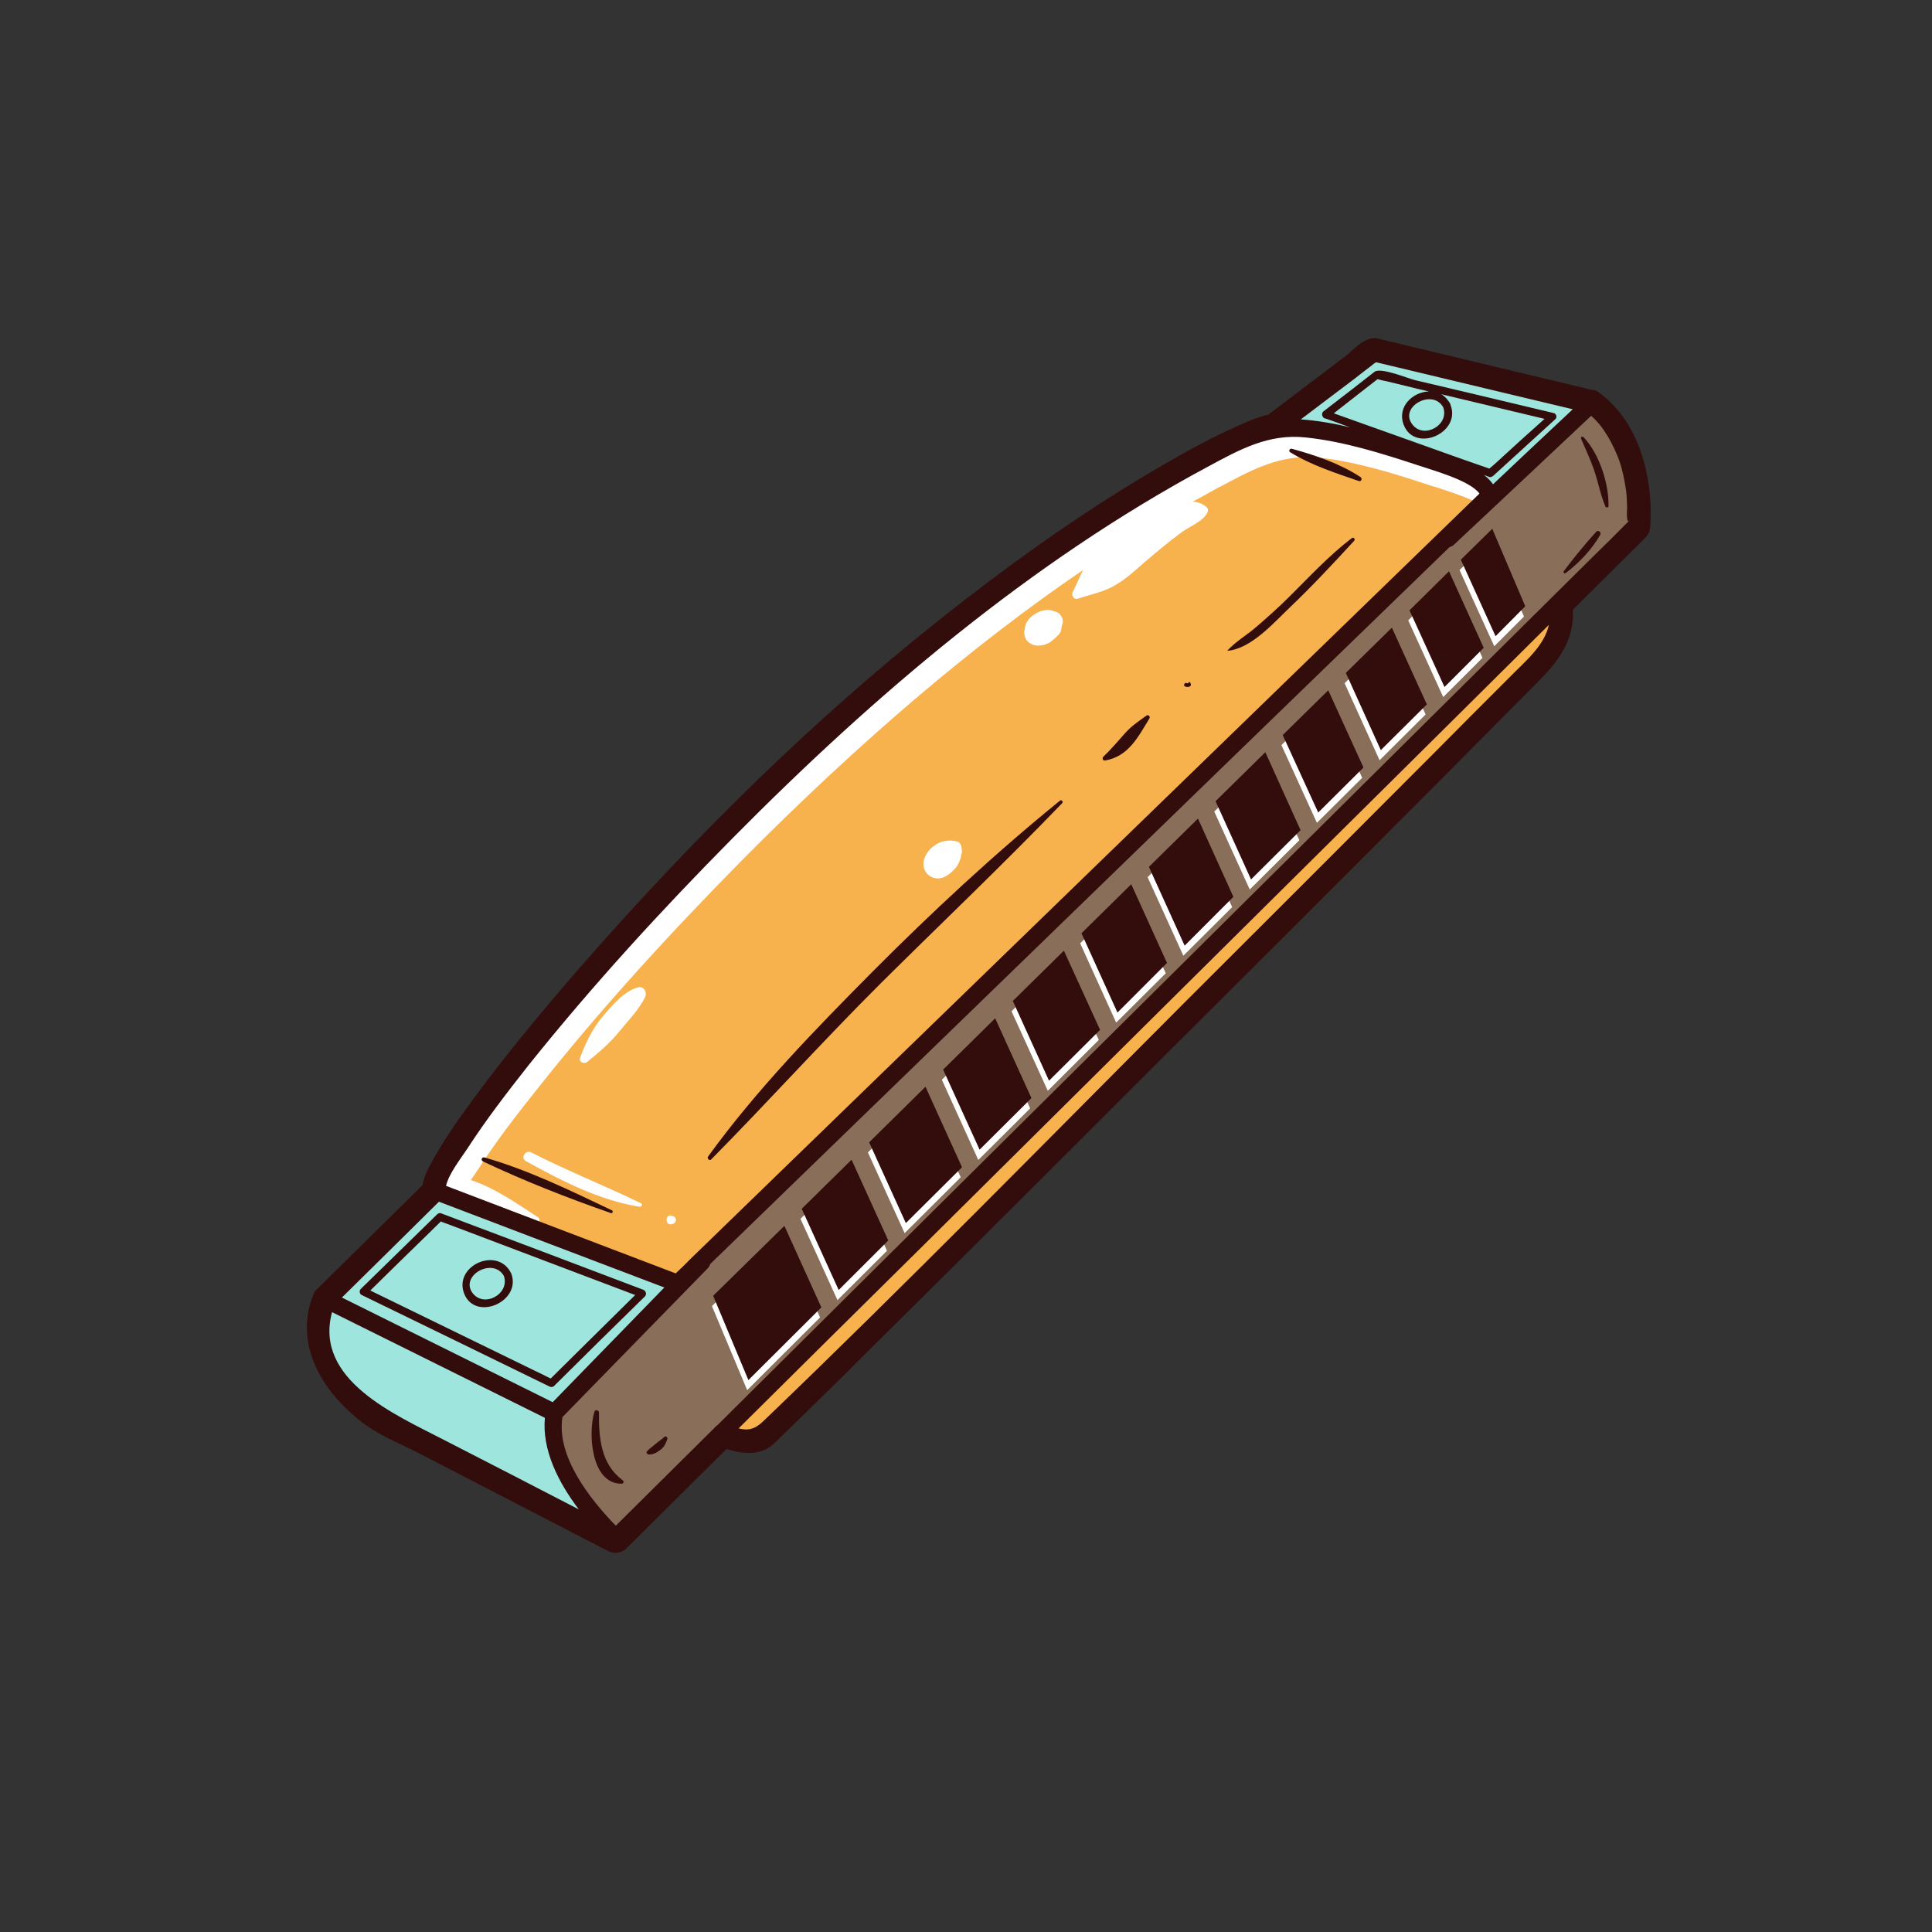 <svg xmlns="http://www.w3.org/2000/svg" xmlns:xlink="http://www.w3.org/1999/xlink" width="40" zoomAndPan="magnify" viewBox="0 0 30 30" height="40" preserveAspectRatio="xMidYMid meet" version="1.0"><rect x="0" y="0" width="30" height="30" fill="#333333" stroke="none"/><defs><clipPath id="78c7766fbb"><path d="M 5 5.246 L 25 5.246 L 25 24 L 5 24 Z M 5 5.246 " clip-rule="nonzero"/></clipPath><clipPath id="a567ec3018"><path d="M 8 6 L 25.648 6 L 25.648 24 L 8 24 Z M 8 6 " clip-rule="nonzero"/></clipPath><clipPath id="3e8edb6d05"><path d="M 4.598 5.246 L 25.648 5.246 L 25.648 24.117 L 4.598 24.117 Z M 4.598 5.246 " clip-rule="nonzero"/></clipPath></defs><g clip-path="url(#78c7766fbb)"><path fill="#9ee5de" d="M 8.988 23.469 C 8.98 23.469 8.977 23.465 8.973 23.465 L 6.875 22.383 C 6.816 22.352 6.758 22.32 6.695 22.289 C 5.922 21.898 4.859 21.359 5.129 20.367 C 5.133 20.355 5.137 20.352 5.145 20.348 C 5.148 20.344 5.152 20.344 5.156 20.344 C 5.164 20.344 5.168 20.344 5.172 20.348 L 8.477 21.988 C 8.488 21.996 8.492 22.008 8.492 22.02 C 8.453 22.441 8.625 22.91 9.012 23.418 C 9.02 23.43 9.02 23.445 9.008 23.457 C 9.004 23.465 8.996 23.469 8.988 23.469 Z M 8.582 21.805 C 8.574 21.805 8.57 21.801 8.566 21.801 C 7.754 21.395 6.941 20.992 6.129 20.586 L 5.297 20.176 C 5.285 20.168 5.281 20.16 5.277 20.152 C 5.277 20.141 5.281 20.133 5.289 20.125 C 5.543 19.875 6.547 18.887 6.797 18.641 C 6.805 18.633 6.809 18.633 6.816 18.633 C 6.82 18.633 6.824 18.633 6.828 18.633 C 7.996 19.078 9.16 19.52 10.328 19.965 C 10.336 19.969 10.344 19.977 10.348 19.988 C 10.348 19.996 10.344 20.008 10.34 20.016 L 8.602 21.793 C 8.598 21.801 8.59 21.805 8.582 21.805 Z M 23.184 7.547 C 23.172 7.547 23.164 7.543 23.16 7.535 C 22.93 7.234 22.445 7.094 22.055 6.98 C 21.98 6.957 21.91 6.938 21.848 6.918 C 21.316 6.75 20.754 6.582 20.199 6.543 C 20.188 6.539 20.176 6.531 20.172 6.52 C 20.168 6.508 20.172 6.496 20.184 6.488 L 21.086 5.801 C 21.148 5.754 21.211 5.703 21.277 5.656 L 21.348 5.602 C 21.352 5.598 21.359 5.594 21.367 5.594 C 21.367 5.594 21.371 5.594 21.371 5.594 L 21.426 5.609 C 21.523 5.633 21.621 5.656 21.719 5.676 L 24.43 6.328 C 24.438 6.328 24.449 6.336 24.449 6.348 C 24.453 6.359 24.449 6.371 24.441 6.379 L 23.203 7.539 C 23.199 7.547 23.191 7.547 23.184 7.547 Z M 23.184 7.547 " fill-opacity="1" fill-rule="nonzero"/></g><g clip-path="url(#a567ec3018)"><path fill="#896f59" d="M 9.562 23.723 C 9.555 23.723 9.547 23.719 9.539 23.715 C 8.91 23.059 8.629 22.48 8.703 21.996 C 8.707 21.992 8.707 21.984 8.711 21.98 L 9.629 21.039 C 10.078 20.582 10.527 20.125 10.973 19.664 C 10.988 19.652 10.996 19.637 11 19.621 C 11 19.617 11.004 19.613 11.008 19.609 C 12.695 17.973 14.379 16.336 16.066 14.699 L 18.18 12.648 C 19.617 11.258 21.051 9.863 22.488 8.473 C 22.492 8.469 22.496 8.465 22.504 8.465 C 22.523 8.461 22.539 8.453 22.559 8.438 L 23.395 7.648 C 23.824 7.246 24.258 6.84 24.688 6.438 C 24.691 6.43 24.699 6.43 24.707 6.43 C 24.715 6.43 24.723 6.43 24.727 6.438 C 24.969 6.645 25.117 6.992 25.168 7.133 C 25.219 7.273 25.254 7.434 25.277 7.617 C 25.289 7.703 25.293 7.785 25.297 7.867 L 25.297 7.895 C 25.289 7.992 25.293 8.035 25.297 8.055 C 25.297 8.055 25.297 8.055 25.301 8.055 C 25.309 8.055 25.316 8.059 25.32 8.062 C 25.332 8.074 25.332 8.094 25.32 8.105 L 25.293 8.137 L 13.898 19.434 C 12.984 20.34 12.074 21.246 11.16 22.148 C 11.145 22.16 11.133 22.172 11.125 22.184 C 10.609 22.699 10.094 23.207 9.582 23.715 C 9.578 23.719 9.57 23.723 9.562 23.723 Z M 9.562 23.723 " fill-opacity="1" fill-rule="nonzero"/></g><path fill="#f7b24d" d="M 11.582 22.227 C 11.547 22.227 11.504 22.223 11.461 22.211 C 11.449 22.207 11.441 22.199 11.441 22.188 C 11.438 22.18 11.441 22.168 11.449 22.16 C 12.391 21.227 13.336 20.289 14.277 19.352 L 14.34 19.293 C 17.02 16.633 19.699 13.977 22.379 11.32 C 22.898 10.805 23.422 10.289 23.941 9.77 L 24.031 9.684 C 24.035 9.676 24.043 9.672 24.051 9.672 C 24.055 9.672 24.062 9.676 24.066 9.676 C 24.078 9.684 24.082 9.695 24.082 9.711 C 24.02 9.992 23.805 10.203 23.594 10.406 C 23.555 10.445 23.52 10.48 23.48 10.516 C 23.141 10.863 22.797 11.207 22.453 11.551 L 22.277 11.727 C 21.129 12.879 19.875 14.133 18.445 15.562 C 17.855 16.148 17.262 16.746 16.688 17.324 C 15.121 18.898 13.504 20.527 11.875 22.09 C 11.773 22.188 11.688 22.227 11.582 22.227 Z M 10.492 19.801 C 10.488 19.801 10.484 19.801 10.484 19.801 C 9.293 19.348 8.105 18.895 6.918 18.441 C 6.902 18.438 6.895 18.422 6.898 18.406 C 6.934 18.25 7.059 18.066 7.16 17.922 C 7.184 17.887 7.207 17.852 7.227 17.824 C 7.508 17.391 7.816 16.988 8.191 16.512 C 9.098 15.379 10.133 14.227 11.363 12.984 C 13.934 10.391 16.348 8.504 18.738 7.223 L 18.773 7.203 C 19.203 6.973 19.613 6.754 20.102 6.754 C 20.164 6.754 20.223 6.758 20.281 6.762 C 20.875 6.824 21.465 7.012 22.023 7.195 C 22.051 7.203 22.086 7.215 22.125 7.227 C 22.402 7.316 22.863 7.461 23 7.648 C 23.008 7.66 23.004 7.676 22.996 7.688 C 22.105 8.547 18.508 12.039 17.594 12.926 L 10.516 19.793 C 10.508 19.801 10.5 19.801 10.492 19.801 Z M 10.492 19.801 " fill-opacity="1" fill-rule="nonzero"/><path fill="#ffffff" d="M 15.91 9.77 C 15.91 9.777 15.91 9.785 15.91 9.793 C 15.91 9.77 15.914 9.742 15.922 9.715 C 15.949 9.613 16.043 9.539 16.137 9.5 C 16.207 9.469 16.297 9.457 16.367 9.492 C 16.469 9.504 16.535 9.625 16.488 9.715 C 16.484 9.773 16.473 9.828 16.422 9.871 C 16.387 9.906 16.352 9.938 16.312 9.969 C 16.242 10.016 16.121 10.043 16.039 10.012 C 15.973 9.984 15.93 9.945 15.91 9.875 C 15.902 9.84 15.902 9.805 15.91 9.77 Z M 9.906 15.332 C 9.688 15.395 9.516 15.598 9.371 15.77 C 9.199 15.969 9.102 16.18 9.008 16.422 C 8.977 16.492 9.074 16.527 9.121 16.488 C 9.301 16.34 9.469 16.199 9.617 16.016 C 9.754 15.848 9.926 15.676 10.02 15.477 C 10.051 15.402 9.996 15.309 9.906 15.332 Z M 8.355 18.902 C 8.023 18.688 7.691 18.449 7.312 18.324 C 7.324 18.305 7.336 18.285 7.352 18.266 C 7.375 18.23 7.398 18.195 7.418 18.168 C 7.695 17.734 8.004 17.332 8.383 16.859 C 9.285 15.723 10.324 14.57 11.551 13.328 C 13.371 11.496 15.109 10.016 16.816 8.852 C 16.762 8.965 16.715 9.078 16.656 9.195 C 16.633 9.246 16.676 9.316 16.734 9.297 C 16.898 9.242 17.055 9.211 17.211 9.141 C 17.426 9.047 17.605 8.875 17.781 8.723 C 17.965 8.566 18.156 8.406 18.352 8.262 C 18.477 8.172 18.68 8.098 18.75 7.957 C 18.762 7.93 18.762 7.898 18.738 7.879 C 18.684 7.824 18.609 7.797 18.523 7.789 C 18.66 7.715 18.793 7.641 18.926 7.566 L 18.961 7.551 C 19.395 7.316 19.805 7.098 20.293 7.098 C 20.352 7.098 20.414 7.102 20.473 7.105 C 21.062 7.168 21.656 7.355 22.211 7.539 C 22.242 7.547 22.277 7.559 22.316 7.57 C 22.477 7.625 22.707 7.695 22.895 7.785 C 22.93 7.75 22.965 7.715 22.996 7.688 C 23.004 7.676 23.008 7.66 23 7.648 C 22.863 7.461 22.402 7.316 22.125 7.227 C 22.086 7.215 22.051 7.203 22.023 7.195 C 21.465 7.012 20.875 6.824 20.281 6.762 C 20.223 6.758 20.164 6.754 20.102 6.754 C 19.613 6.754 19.203 6.973 18.773 7.203 L 18.738 7.223 C 16.348 8.504 13.934 10.391 11.363 12.984 C 10.133 14.227 9.098 15.379 8.191 16.512 C 7.816 16.988 7.508 17.391 7.227 17.824 C 7.207 17.852 7.184 17.887 7.16 17.922 C 7.059 18.066 6.934 18.25 6.898 18.406 C 6.895 18.422 6.902 18.438 6.918 18.441 C 6.953 18.457 6.984 18.469 7.02 18.48 C 7.031 18.523 7.062 18.559 7.117 18.57 C 7.535 18.66 7.906 18.883 8.32 18.988 C 8.371 19.004 8.402 18.93 8.355 18.902 Z M 9.953 18.684 C 9.391 18.41 8.805 18.18 8.25 17.895 C 8.156 17.848 8.078 17.984 8.168 18.031 C 8.723 18.336 9.301 18.637 9.93 18.738 C 9.961 18.742 9.984 18.699 9.953 18.684 Z M 10.418 18.875 C 10.328 18.863 10.328 19.02 10.418 19.012 C 10.453 19.008 10.496 18.988 10.496 18.941 C 10.496 18.898 10.453 18.879 10.418 18.875 Z M 14.938 13.219 C 14.934 13.199 14.934 13.18 14.93 13.16 C 14.926 13.117 14.906 13.078 14.859 13.066 C 14.797 13.051 14.742 13.047 14.68 13.059 C 14.602 13.07 14.543 13.102 14.48 13.152 C 14.426 13.195 14.371 13.27 14.352 13.336 C 14.312 13.461 14.371 13.59 14.492 13.629 C 14.629 13.676 14.754 13.574 14.836 13.48 C 14.883 13.426 14.906 13.367 14.922 13.301 C 14.926 13.285 14.926 13.266 14.93 13.25 C 14.93 13.277 14.93 13.27 14.938 13.219 Z M 11.055 20.281 L 11.602 21.586 L 12.734 20.457 L 12.16 19.195 Z M 13.477 17.895 L 14.047 19.148 L 14.918 18.281 L 14.352 17.035 Z M 12.43 18.926 L 13.004 20.188 L 13.773 19.422 L 13.203 18.164 Z M 21.867 9.633 L 22.41 10.824 L 23.02 10.215 L 22.48 9.027 Z M 20.879 10.609 L 21.422 11.805 L 22.137 11.094 L 21.594 9.902 Z M 14.625 16.766 L 15.191 18.012 L 15.996 17.211 L 15.434 15.969 Z M 19.898 11.57 L 20.449 12.777 L 21.152 12.078 L 20.605 10.875 Z M 23.152 8.367 L 22.664 8.852 L 23.203 10.035 L 23.664 9.574 Z M 15.707 15.703 L 16.27 16.938 L 17.062 16.148 L 16.5 14.918 Z M 18.855 12.602 L 19.406 13.812 L 20.176 13.047 L 19.629 11.84 Z M 16.773 14.648 L 17.332 15.879 L 18.102 15.113 L 17.547 13.887 Z M 17.82 13.621 L 18.375 14.84 L 19.133 14.086 L 18.582 12.871 Z M 17.82 13.621 " fill-opacity="1" fill-rule="nonzero"/><g clip-path="url(#3e8edb6d05)"><path fill="#330c0c" d="M 9.672 22.988 C 9.695 23.008 9.68 23.039 9.652 23.039 C 9.176 23.043 9.129 22.25 9.23 21.922 C 9.242 21.879 9.305 21.898 9.301 21.938 C 9.297 22.332 9.332 22.738 9.672 22.988 Z M 20.195 12.891 L 19.648 11.68 L 18.875 12.441 L 19.426 13.656 Z M 21.172 11.918 L 20.625 10.719 L 19.918 11.414 L 20.469 12.617 Z M 18.121 14.953 L 17.566 13.73 L 16.793 14.492 L 17.352 15.723 Z M 19.152 13.926 L 18.602 12.711 L 17.84 13.461 L 18.395 14.684 Z M 22.156 10.938 L 21.613 9.746 L 20.898 10.449 L 21.441 11.648 Z M 24.312 8.898 C 24.52 8.742 24.719 8.531 24.848 8.305 C 24.871 8.262 24.816 8.223 24.785 8.258 C 24.609 8.453 24.438 8.66 24.281 8.871 C 24.27 8.891 24.293 8.914 24.312 8.898 Z M 23.684 9.414 L 23.172 8.211 L 22.684 8.691 L 23.223 9.879 Z M 24.746 7.281 C 24.816 7.473 24.848 7.68 24.93 7.867 C 24.938 7.887 24.977 7.883 24.977 7.859 C 24.984 7.508 24.832 7.043 24.59 6.789 C 24.57 6.77 24.539 6.789 24.551 6.812 C 24.617 6.969 24.691 7.121 24.746 7.281 Z M 10.316 22.312 C 10.277 22.352 10.227 22.379 10.188 22.414 C 10.141 22.457 10.09 22.488 10.047 22.535 C 10.027 22.559 10.055 22.586 10.078 22.586 C 10.148 22.586 10.207 22.551 10.262 22.508 C 10.32 22.461 10.34 22.41 10.363 22.344 C 10.371 22.32 10.34 22.293 10.316 22.312 Z M 7.207 20.086 C 7.043 19.656 7.715 19.352 7.93 19.758 C 7.934 19.762 7.934 19.766 7.934 19.77 C 7.934 19.77 7.938 19.77 7.938 19.773 C 8.105 20.211 7.379 20.527 7.207 20.086 Z M 7.332 20.07 C 7.508 20.32 7.922 20.094 7.824 19.812 C 7.656 19.52 7.148 19.801 7.332 20.07 Z M 17.082 15.992 L 16.52 14.762 L 15.727 15.543 L 16.289 16.781 Z M 23.039 10.059 L 22.5 8.871 L 21.887 9.477 L 22.43 10.668 Z M 16.457 12.434 C 15.438 13.262 14.477 14.156 13.551 15.086 C 12.652 15.992 11.746 16.922 10.996 17.957 C 10.973 17.988 11.016 18.031 11.043 18.004 C 11.938 17.098 12.789 16.152 13.691 15.254 C 14.625 14.328 15.578 13.422 16.492 12.473 C 16.516 12.449 16.484 12.41 16.457 12.434 Z M 18.453 10.609 C 18.449 10.609 18.453 10.609 18.449 10.609 C 18.441 10.613 18.434 10.609 18.422 10.605 C 18.391 10.598 18.371 10.648 18.402 10.66 C 18.43 10.668 18.457 10.672 18.48 10.656 C 18.5 10.641 18.492 10.613 18.48 10.598 C 18.469 10.582 18.449 10.598 18.453 10.609 Z M 17.801 11.113 C 17.68 11.199 17.559 11.281 17.461 11.395 C 17.355 11.516 17.25 11.637 17.133 11.75 C 17.109 11.773 17.125 11.816 17.16 11.809 C 17.523 11.746 17.672 11.445 17.848 11.156 C 17.867 11.125 17.828 11.09 17.801 11.113 Z M 20.992 8.355 C 20.637 8.625 20.332 8.957 20.016 9.27 C 19.852 9.434 19.68 9.586 19.504 9.738 C 19.359 9.863 19.188 9.961 19.059 10.102 C 19.055 10.102 19.059 10.109 19.062 10.105 C 19.43 10.074 19.785 9.664 20.031 9.43 C 20.379 9.098 20.703 8.75 21.027 8.398 C 21.051 8.375 21.02 8.336 20.992 8.355 Z M 20.035 7.023 C 20.359 7.223 20.738 7.344 21.098 7.469 C 21.133 7.484 21.16 7.434 21.129 7.41 C 20.809 7.199 20.43 7.07 20.062 6.969 C 20.031 6.957 20 7.004 20.035 7.023 Z M 6.848 18.84 C 7.895 19.234 8.941 19.629 9.988 20.027 C 10.027 20.043 10.047 20.094 10.016 20.129 C 9.543 20.59 9.074 21.055 8.605 21.52 C 8.586 21.539 8.559 21.543 8.535 21.531 C 7.562 21.055 6.59 20.582 5.617 20.109 C 5.594 20.098 5.586 20.078 5.586 20.059 C 5.586 20.059 5.586 20.055 5.586 20.055 C 5.586 20.051 5.586 20.051 5.586 20.047 C 5.586 20.035 5.594 20.023 5.605 20.012 C 6 19.625 6.395 19.242 6.789 18.855 C 6.805 18.84 6.828 18.832 6.848 18.84 Z M 6.848 18.965 C 6.789 19.023 6.73 19.078 6.672 19.137 C 6.363 19.438 6.055 19.738 5.75 20.039 C 6.602 20.453 7.453 20.871 8.305 21.285 C 8.383 21.32 8.457 21.359 8.535 21.398 C 8.543 21.398 8.547 21.402 8.551 21.406 C 8.68 21.277 8.809 21.152 8.938 21.023 C 9.246 20.719 9.555 20.414 9.863 20.109 C 9.02 19.789 8.18 19.473 7.336 19.152 C 7.18 19.094 7.02 19.031 6.859 18.973 C 6.855 18.969 6.852 18.969 6.848 18.965 Z M 12.449 18.77 L 13.023 20.031 L 13.793 19.262 L 13.223 18.008 Z M 14.938 18.125 L 14.371 16.875 L 13.496 17.738 L 14.066 18.992 Z M 11.074 20.121 L 11.621 21.43 L 12.754 20.301 L 12.18 19.035 Z M 16.016 17.051 L 15.453 15.812 L 14.645 16.609 L 15.211 17.852 Z M 7.523 17.973 C 7.48 17.961 7.461 18.016 7.5 18.035 C 8.145 18.34 8.812 18.602 9.484 18.836 C 9.512 18.848 9.527 18.805 9.5 18.793 C 8.859 18.488 8.207 18.168 7.523 17.973 Z M 25.629 8.086 L 25.629 8.113 C 25.625 8.188 25.625 8.277 25.547 8.352 L 24.422 9.469 C 24.453 9.965 24.16 10.305 23.883 10.586 C 21.914 12.574 19.898 14.586 17.949 16.527 L 17.004 17.473 C 15.773 18.703 14.543 19.93 13.305 21.152 L 13.172 21.289 C 12.859 21.594 12.551 21.898 12.242 22.199 L 12.188 22.25 C 12.129 22.309 12.07 22.367 12.008 22.426 C 11.906 22.516 11.777 22.562 11.621 22.562 C 11.52 22.562 11.406 22.539 11.281 22.5 L 9.723 24.047 C 9.684 24.082 9.637 24.105 9.586 24.109 C 9.574 24.113 9.566 24.113 9.555 24.113 L 9.551 24.113 C 9.543 24.113 9.539 24.113 9.535 24.109 C 9.527 24.109 9.512 24.109 9.504 24.105 C 9.488 24.102 9.477 24.098 9.465 24.094 C 9.465 24.094 9.449 24.086 9.445 24.086 L 6.484 22.555 C 6.406 22.516 6.328 22.48 6.25 22.441 C 6.031 22.336 5.805 22.23 5.613 22.078 C 4.879 21.504 4.598 20.77 4.863 20.113 C 4.863 20.109 4.863 20.109 4.863 20.105 C 4.875 20.074 4.895 20.047 4.918 20.023 L 6.562 18.402 C 6.582 18.266 6.656 18.133 6.715 18.027 C 6.863 17.754 7.035 17.504 7.184 17.293 C 7.656 16.633 8.215 15.938 8.934 15.105 C 10.812 12.949 12.652 11.164 14.566 9.641 C 15.824 8.641 16.965 7.852 18.055 7.223 C 18.406 7.02 18.789 6.805 19.195 6.625 L 19.215 6.617 C 19.367 6.547 19.527 6.477 19.695 6.438 L 20.906 5.52 C 20.926 5.504 20.949 5.48 20.977 5.457 C 21.078 5.367 21.207 5.25 21.344 5.25 C 21.359 5.25 21.379 5.254 21.395 5.258 L 24.707 6.051 C 24.738 6.051 24.766 6.059 24.789 6.07 C 24.801 6.074 24.809 6.082 24.816 6.086 C 24.816 6.086 24.832 6.098 24.836 6.102 C 24.852 6.109 24.867 6.125 24.883 6.137 C 25.148 6.344 25.363 6.664 25.488 7.043 C 25.598 7.379 25.645 7.738 25.629 8.086 Z M 11.141 22.129 C 12.051 21.223 12.965 20.32 13.875 19.414 C 16.582 16.727 19.293 14.043 22 11.355 L 24.723 8.656 C 24.906 8.477 25.09 8.297 25.27 8.113 C 25.281 8.105 25.289 8.094 25.301 8.086 C 25.246 8.141 25.266 7.895 25.266 7.887 C 25.262 7.801 25.262 7.711 25.25 7.621 C 25.227 7.461 25.195 7.297 25.141 7.145 C 25.051 6.906 24.906 6.625 24.707 6.457 C 23.996 7.125 23.289 7.793 22.578 8.457 C 22.555 8.48 22.531 8.488 22.508 8.496 C 20.367 10.57 18.227 12.645 16.086 14.723 C 14.402 16.355 12.715 17.992 11.027 19.629 C 11.023 19.648 11.012 19.668 10.996 19.688 C 10.242 20.461 9.488 21.23 8.734 22.004 C 8.637 22.605 9.145 23.262 9.562 23.691 C 10.074 23.184 10.586 22.676 11.098 22.168 C 11.109 22.152 11.125 22.141 11.141 22.129 Z M 21.367 5.625 C 21.34 5.641 21.316 5.66 21.293 5.68 C 21.203 5.75 21.109 5.82 21.02 5.891 C 20.746 6.098 20.473 6.305 20.199 6.512 C 20.457 6.531 20.711 6.574 20.965 6.637 C 20.84 6.59 20.715 6.543 20.586 6.5 C 20.566 6.5 20.551 6.488 20.539 6.469 C 20.52 6.438 20.531 6.395 20.562 6.379 C 20.824 6.18 21.082 5.977 21.344 5.773 C 21.438 5.699 21.871 5.879 21.969 5.902 C 22.688 6.07 23.406 6.242 24.125 6.414 C 24.168 6.422 24.184 6.484 24.148 6.512 C 23.828 6.805 23.504 7.098 23.184 7.391 C 23.168 7.402 23.145 7.414 23.125 7.406 C 23.098 7.395 23.07 7.387 23.043 7.375 C 23.098 7.418 23.145 7.465 23.184 7.52 C 23.598 7.129 24.008 6.742 24.422 6.355 C 23.52 6.141 22.613 5.922 21.711 5.707 C 21.598 5.68 21.48 5.652 21.367 5.625 Z M 22.188 6.078 C 22.137 6.066 22.086 6.055 22.035 6.043 C 21.871 6.004 21.703 5.961 21.539 5.922 C 21.492 5.914 21.445 5.902 21.402 5.891 C 21.395 5.891 21.395 5.891 21.391 5.887 C 21.164 6.062 20.938 6.242 20.711 6.418 C 21.379 6.656 22.047 6.895 22.715 7.133 C 22.848 7.18 22.984 7.227 23.117 7.273 C 23.121 7.277 23.125 7.277 23.125 7.277 C 23.164 7.246 23.203 7.211 23.242 7.176 C 23.488 6.949 23.734 6.727 23.984 6.504 C 23.449 6.375 22.914 6.25 22.379 6.121 C 22.434 6.152 22.48 6.203 22.52 6.27 C 22.52 6.273 22.52 6.273 22.52 6.277 C 22.523 6.281 22.523 6.281 22.523 6.285 C 22.695 6.723 21.969 7.039 21.797 6.598 C 21.688 6.312 21.941 6.086 22.188 6.078 Z M 21.922 6.578 C 22.094 6.832 22.512 6.605 22.41 6.324 C 22.246 6.031 21.734 6.312 21.922 6.578 Z M 20.277 6.793 C 19.699 6.73 19.25 6.98 18.75 7.25 C 16.004 8.723 13.566 10.801 11.383 13.008 C 10.273 14.129 9.203 15.297 8.215 16.531 C 7.879 16.957 7.547 17.387 7.254 17.84 C 7.16 17.984 6.969 18.223 6.926 18.414 C 8.117 18.867 9.305 19.32 10.492 19.773 C 10.566 19.703 10.641 19.633 10.711 19.559 C 13 17.34 15.285 15.121 17.574 12.902 C 19.375 11.156 21.172 9.41 22.973 7.664 C 22.824 7.457 22.227 7.297 22.012 7.223 C 21.453 7.039 20.867 6.855 20.277 6.793 Z M 6.816 18.66 C 6.316 19.156 5.812 19.652 5.309 20.148 C 6.398 20.688 7.488 21.23 8.582 21.773 C 9.16 21.18 9.738 20.586 10.316 19.992 C 9.152 19.551 7.984 19.105 6.816 18.66 Z M 6.887 22.355 C 7.586 22.715 8.289 23.074 8.988 23.438 C 8.668 23.016 8.414 22.512 8.461 22.016 C 7.359 21.469 6.258 20.922 5.156 20.375 C 4.871 21.426 6.141 21.969 6.887 22.355 Z M 24.051 9.703 C 23.5 10.25 22.949 10.797 22.402 11.34 C 19.699 14.02 17 16.695 14.301 19.375 C 13.355 20.309 12.41 21.246 11.469 22.18 C 11.621 22.219 11.727 22.191 11.855 22.066 C 14.082 19.93 16.242 17.723 18.422 15.539 C 19.703 14.262 20.98 12.984 22.254 11.707 C 22.656 11.301 23.059 10.898 23.461 10.496 C 23.691 10.262 23.98 10.027 24.051 9.703 Z M 24.051 9.703 " fill-opacity="1" fill-rule="nonzero"/></g></svg>